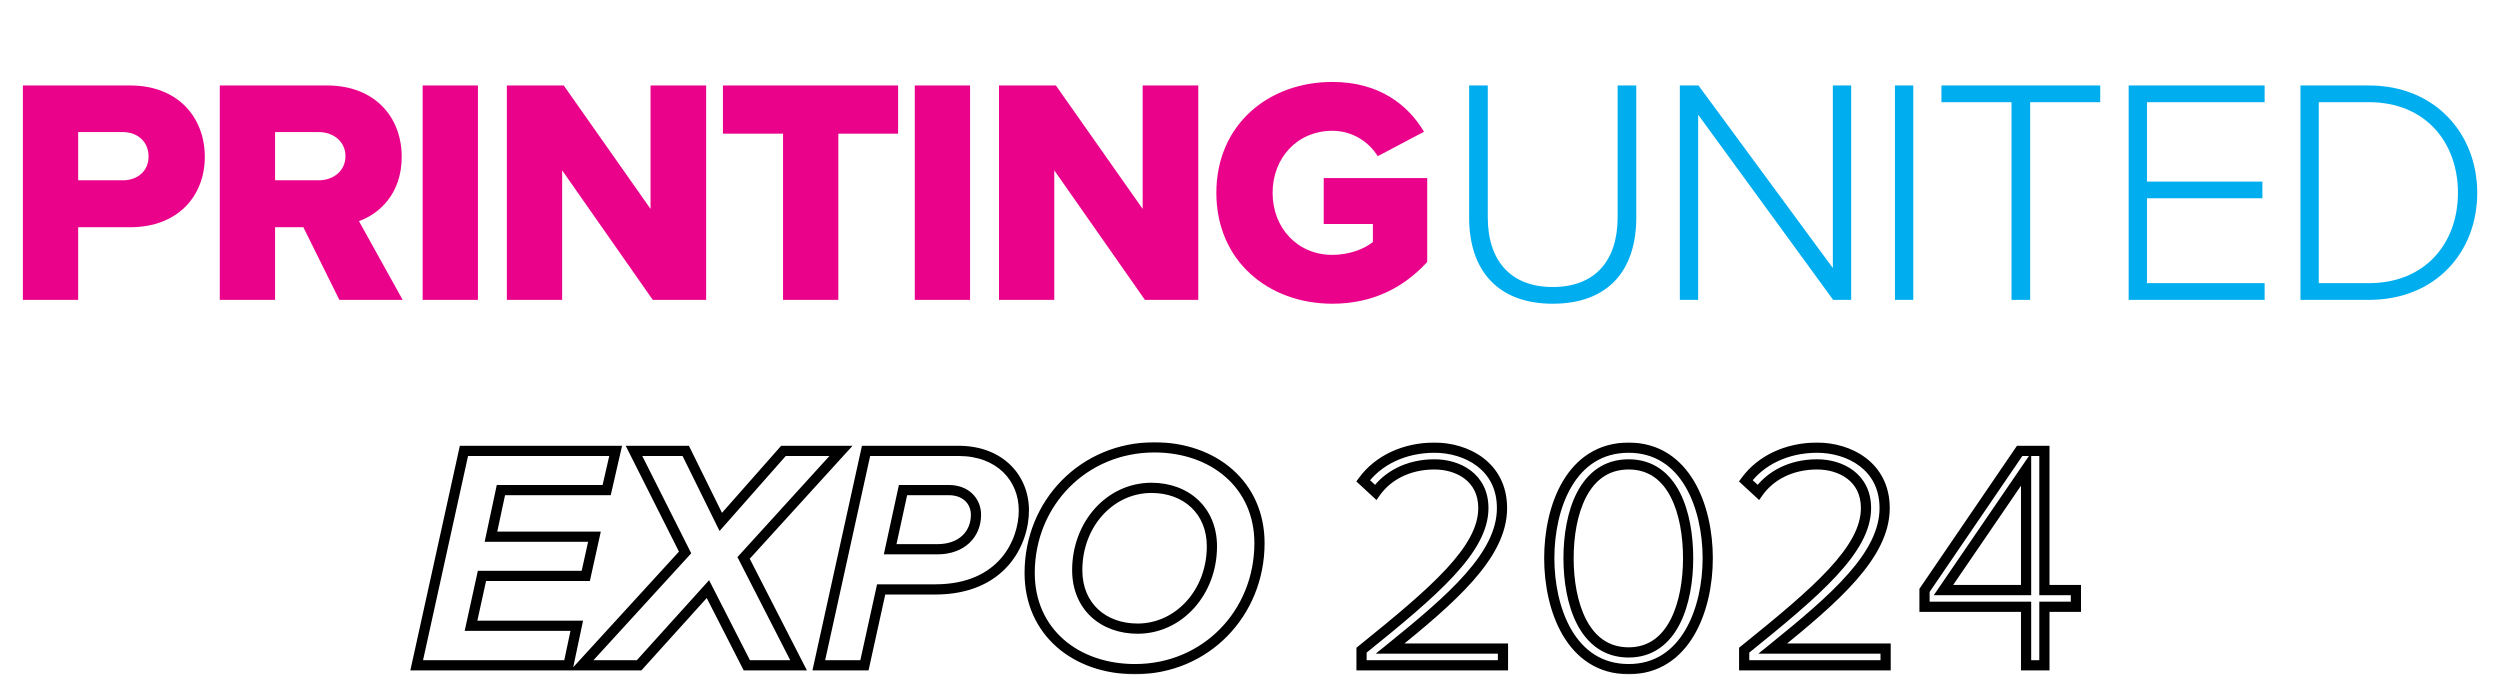 <svg width="490" height="136" viewBox="0 0 490 136" fill="none" xmlns="http://www.w3.org/2000/svg">
<path d="M15.321 58.774H4.485V16.753H25.527C34.977 16.753 40.143 23.116 40.143 30.739C40.143 38.299 34.977 44.536 25.527 44.536H15.321V58.774ZM29.118 30.676C29.118 27.778 26.976 25.888 24.078 25.888H15.321V35.338H24.078C26.976 35.338 29.118 33.511 29.118 30.676ZM78.924 58.774H66.513L59.457 44.536H53.913V58.774H43.077V16.753H64.119C73.443 16.753 78.735 22.927 78.735 30.739C78.735 38.047 74.262 41.953 70.356 43.339L78.924 58.774ZM67.71 30.613C67.71 27.715 65.316 25.888 62.481 25.888H53.913V35.338H62.481C65.316 35.338 67.71 33.511 67.71 30.613ZM93.675 58.774H82.839V16.753H93.675V58.774ZM138.404 58.774H127.946L110.18 33.385V58.774H99.344V16.753H110.495L127.505 40.945V16.753H138.404V58.774ZM164.312 58.774H153.476V26.203H141.695V16.753H176.03V26.203H164.312V58.774ZM190.134 58.774H179.298V16.753H190.134V58.774ZM234.863 58.774H224.405L206.639 33.385V58.774H195.803V16.753H206.954L223.964 40.945V16.753H234.863V58.774ZM238.406 37.795C238.406 24.439 248.612 16.06 261.149 16.06C270.347 16.06 276.017 20.596 279.104 25.825L270.032 30.613C268.331 27.841 265.118 25.636 261.149 25.636C254.282 25.636 249.431 30.928 249.431 37.795C249.431 44.662 254.282 49.954 261.149 49.954C264.425 49.954 267.386 48.82 269.087 47.434V43.906H259.448V34.897H279.734V51.34C275.198 56.317 269.087 59.53 261.149 59.53C248.612 59.53 238.406 51.151 238.406 37.795Z" fill="#EA028B"/>
<path d="M287.95 42.646V16.753H291.604V42.583C291.604 51.088 296.077 56.254 304.33 56.254C312.646 56.254 317.056 51.088 317.056 42.583V16.753H320.71V42.646C320.71 53.041 315.166 59.53 304.33 59.53C293.557 59.53 287.95 52.978 287.95 42.646ZM362.828 58.774H359.3L332.84 22.486V58.774H329.249V16.753H332.903L359.237 52.537V16.753H362.828V58.774ZM375.001 58.774H371.41V16.753H375.001V58.774ZM397.911 58.774H394.257V20.029H380.523V16.753H411.645V20.029H397.911V58.774ZM443.867 58.774H417.218V16.753H443.867V20.029H420.809V35.59H443.426V38.866H420.809V55.498H443.867V58.774ZM464.307 58.774H450.888V16.753H464.307C477.348 16.753 485.538 26.266 485.538 37.795C485.538 49.45 477.348 58.774 464.307 58.774ZM454.479 20.029V55.498H464.307C475.395 55.498 481.758 47.623 481.758 37.795C481.758 27.967 475.458 20.029 464.307 20.029H454.479Z" fill="#00ADEF"/>
<g filter="url(#filter0_d_364_901)">
<mask id="path-3-outside-1_364_901" maskUnits="userSpaceOnUse" x="79.5" y="82.395" width="329" height="46" fill="black">
<rect fill="white" x="79.5" y="82.395" width="329" height="46"/>
<path d="M111.409 126.395H81.673L90.934 84.374H120.67L118.906 92.06H98.179L96.226 101.195H116.512L114.811 108.881H94.462L92.32 118.646H113.047L111.409 126.395ZM156.517 126.395H146.374L138.751 111.464L125.269 126.395H114.055L134.278 104.282L124.261 84.374H134.404L141.271 98.297L153.556 84.374H164.833L145.744 105.353L156.517 126.395ZM169.43 126.395H160.484L169.745 84.374H187.889C195.953 84.374 200.678 89.666 200.678 96.029C200.678 102.266 196.457 111.527 183.29 111.527H172.706L169.43 126.395ZM174.47 103.652H183.731C188.519 103.652 191.291 100.691 191.291 96.911C191.291 94.139 189.212 92.06 185.999 92.06H176.99L174.47 103.652ZM201.814 108.314C201.814 94.58 212.398 83.681 226.258 83.681C237.85 83.681 246.859 90.989 246.859 102.455C246.859 116.189 236.338 127.151 222.478 127.151C210.823 127.151 201.814 119.843 201.814 108.314ZM237.535 103.085C237.535 96.029 232.432 91.619 225.691 91.619C217.564 91.619 211.138 98.738 211.138 107.747C211.138 114.866 216.241 119.213 222.982 119.213C231.046 119.213 237.535 112.094 237.535 103.085ZM294.582 126.395H266.862V123.434C281.163 111.905 290.739 103.715 290.739 95.588C290.739 89.54 285.762 87.02 281.163 87.02C275.934 87.02 271.902 89.288 269.634 92.501L267.177 90.233C270.138 86.201 275.241 83.744 281.163 83.744C287.337 83.744 294.393 87.272 294.393 95.588C294.393 104.849 284.628 113.291 272.469 123.119H294.582V126.395ZM303.656 105.416C303.656 95.399 307.877 83.744 319.217 83.744C330.431 83.744 334.715 95.399 334.715 105.416C334.715 115.37 330.431 127.151 319.217 127.151C307.877 127.151 303.656 115.37 303.656 105.416ZM330.872 105.416C330.872 96.722 328.037 87.02 319.217 87.02C310.334 87.02 307.436 96.722 307.436 105.416C307.436 114.047 310.334 123.875 319.217 123.875C327.974 123.875 330.872 114.047 330.872 105.416ZM369.579 126.395H341.859V123.434C356.16 111.905 365.736 103.715 365.736 95.588C365.736 89.54 360.759 87.02 356.16 87.02C350.931 87.02 346.899 89.288 344.631 92.501L342.174 90.233C345.135 86.201 350.238 83.744 356.16 83.744C362.334 83.744 369.39 87.272 369.39 95.588C369.39 104.849 359.625 113.291 347.466 123.119H369.579V126.395ZM400.703 126.395H397.112V114.929H377.204V111.716L395.852 84.374H400.703V111.653H406.877V114.929H400.703V126.395ZM397.112 111.653V87.965L380.921 111.653H397.112Z"/>
</mask>
<path d="M111.409 126.395H81.673L90.934 84.374H120.67L118.906 92.06H98.179L96.226 101.195H116.512L114.811 108.881H94.462L92.32 118.646H113.047L111.409 126.395ZM156.517 126.395H146.374L138.751 111.464L125.269 126.395H114.055L134.278 104.282L124.261 84.374H134.404L141.271 98.297L153.556 84.374H164.833L145.744 105.353L156.517 126.395ZM169.43 126.395H160.484L169.745 84.374H187.889C195.953 84.374 200.678 89.666 200.678 96.029C200.678 102.266 196.457 111.527 183.29 111.527H172.706L169.43 126.395ZM174.47 103.652H183.731C188.519 103.652 191.291 100.691 191.291 96.911C191.291 94.139 189.212 92.06 185.999 92.06H176.99L174.47 103.652ZM201.814 108.314C201.814 94.58 212.398 83.681 226.258 83.681C237.85 83.681 246.859 90.989 246.859 102.455C246.859 116.189 236.338 127.151 222.478 127.151C210.823 127.151 201.814 119.843 201.814 108.314ZM237.535 103.085C237.535 96.029 232.432 91.619 225.691 91.619C217.564 91.619 211.138 98.738 211.138 107.747C211.138 114.866 216.241 119.213 222.982 119.213C231.046 119.213 237.535 112.094 237.535 103.085ZM294.582 126.395H266.862V123.434C281.163 111.905 290.739 103.715 290.739 95.588C290.739 89.54 285.762 87.02 281.163 87.02C275.934 87.02 271.902 89.288 269.634 92.501L267.177 90.233C270.138 86.201 275.241 83.744 281.163 83.744C287.337 83.744 294.393 87.272 294.393 95.588C294.393 104.849 284.628 113.291 272.469 123.119H294.582V126.395ZM303.656 105.416C303.656 95.399 307.877 83.744 319.217 83.744C330.431 83.744 334.715 95.399 334.715 105.416C334.715 115.37 330.431 127.151 319.217 127.151C307.877 127.151 303.656 115.37 303.656 105.416ZM330.872 105.416C330.872 96.722 328.037 87.02 319.217 87.02C310.334 87.02 307.436 96.722 307.436 105.416C307.436 114.047 310.334 123.875 319.217 123.875C327.974 123.875 330.872 114.047 330.872 105.416ZM369.579 126.395H341.859V123.434C356.16 111.905 365.736 103.715 365.736 95.588C365.736 89.54 360.759 87.02 356.16 87.02C350.931 87.02 346.899 89.288 344.631 92.501L342.174 90.233C345.135 86.201 350.238 83.744 356.16 83.744C362.334 83.744 369.39 87.272 369.39 95.588C369.39 104.849 359.625 113.291 347.466 123.119H369.579V126.395ZM400.703 126.395H397.112V114.929H377.204V111.716L395.852 84.374H400.703V111.653H406.877V114.929H400.703V126.395ZM397.112 111.653V87.965L380.921 111.653H397.112Z" fill="white"/>
<path d="M111.409 126.395V127.395H112.22L112.387 126.602L111.409 126.395ZM81.673 126.395L80.696 126.18L80.428 127.395H81.673V126.395ZM90.934 84.374V83.374H90.13L89.957 84.159L90.934 84.374ZM120.67 84.374L121.645 84.597L121.925 83.374H120.67V84.374ZM118.906 92.06V93.06H119.702L119.881 92.284L118.906 92.06ZM98.179 92.06V91.06H97.37L97.201 91.851L98.179 92.06ZM96.226 101.195L95.248 100.986L94.99 102.195H96.226V101.195ZM116.512 101.195L117.488 101.411L117.757 100.195H116.512V101.195ZM114.811 108.881V109.881H115.614L115.787 109.097L114.811 108.881ZM94.462 108.881V107.881H93.657L93.485 108.667L94.462 108.881ZM92.32 118.646L91.343 118.432L91.077 119.646H92.32V118.646ZM113.047 118.646L114.025 118.853L114.28 117.646H113.047V118.646ZM111.409 125.395H81.673V127.395H111.409V125.395ZM82.649 126.61L91.91 84.589L89.957 84.159L80.696 126.18L82.649 126.61ZM90.934 85.374H120.67V83.374H90.934V85.374ZM119.695 84.15L117.931 91.836L119.881 92.284L121.645 84.597L119.695 84.15ZM118.906 91.06H98.179V93.06H118.906V91.06ZM97.201 91.851L95.248 100.986L97.204 101.404L99.157 92.269L97.201 91.851ZM96.226 102.195H116.512V100.195H96.226V102.195ZM115.535 100.979L113.834 108.665L115.787 109.097L117.488 101.411L115.535 100.979ZM114.811 107.881H94.462V109.881H114.811V107.881ZM93.485 108.667L91.343 118.432L93.297 118.86L95.439 109.095L93.485 108.667ZM92.32 119.646H113.047V117.646H92.32V119.646ZM112.068 118.439L110.43 126.188L112.387 126.602L114.025 118.853L112.068 118.439ZM156.517 126.395V127.395H158.153L157.407 125.939L156.517 126.395ZM146.374 126.395L145.484 126.849L145.762 127.395H146.374V126.395ZM138.751 111.464L139.642 111.009L138.982 109.716L138.009 110.794L138.751 111.464ZM125.269 126.395V127.395H125.714L126.012 127.065L125.269 126.395ZM114.055 126.395L113.317 125.72L111.786 127.395H114.055V126.395ZM134.278 104.282L135.016 104.957L135.481 104.448L135.172 103.832L134.278 104.282ZM124.261 84.374V83.374H122.639L123.368 84.823L124.261 84.374ZM134.404 84.374L135.301 83.931L135.026 83.374H134.404V84.374ZM141.271 98.297L140.375 98.739L141.034 100.077L142.021 98.958L141.271 98.297ZM153.556 84.374V83.374H153.105L152.807 83.712L153.556 84.374ZM164.833 84.374L165.573 85.047L167.095 83.374H164.833V84.374ZM145.744 105.353L145.005 104.68L144.539 105.192L144.854 105.808L145.744 105.353ZM156.517 125.395H146.374V127.395H156.517V125.395ZM147.265 125.94L139.642 111.009L137.861 111.918L145.484 126.849L147.265 125.94ZM138.009 110.794L124.527 125.725L126.012 127.065L139.494 112.134L138.009 110.794ZM125.269 125.395H114.055V127.395H125.269V125.395ZM114.793 127.07L135.016 104.957L133.54 103.607L113.317 125.72L114.793 127.07ZM135.172 103.832L125.155 83.924L123.368 84.823L133.385 104.731L135.172 103.832ZM124.261 85.374H134.404V83.374H124.261V85.374ZM133.508 84.816L140.375 98.739L142.168 97.854L135.301 83.931L133.508 84.816ZM142.021 98.958L154.306 85.035L152.807 83.712L140.522 97.635L142.021 98.958ZM153.556 85.374H164.833V83.374H153.556V85.374ZM164.094 83.701L145.005 104.68L146.484 106.026L165.573 85.047L164.094 83.701ZM144.854 105.808L155.627 126.85L157.407 125.939L146.634 104.897L144.854 105.808ZM169.43 126.395V127.395H170.234L170.407 126.61L169.43 126.395ZM160.484 126.395L159.508 126.18L159.24 127.395H160.484V126.395ZM169.745 84.374V83.374H168.942L168.769 84.159L169.745 84.374ZM172.706 111.527V110.527H171.903L171.73 111.312L172.706 111.527ZM174.47 103.652L173.493 103.439L173.23 104.652H174.47V103.652ZM176.99 92.06V91.06H176.184L176.013 91.847L176.99 92.06ZM169.43 125.395H160.484V127.395H169.43V125.395ZM161.461 126.61L170.722 84.589L168.769 84.159L159.508 126.18L161.461 126.61ZM169.745 85.374H187.889V83.374H169.745V85.374ZM187.889 85.374C191.696 85.374 194.633 86.619 196.613 88.534C198.594 90.451 199.678 93.1 199.678 96.029H201.678C201.678 92.595 200.4 89.416 198.003 87.097C195.604 84.775 192.146 83.374 187.889 83.374V85.374ZM199.678 96.029C199.678 98.945 198.686 102.574 196.169 105.459C193.677 108.314 189.616 110.527 183.29 110.527V112.527C190.132 112.527 194.765 110.109 197.675 106.774C200.56 103.469 201.678 99.349 201.678 96.029H199.678ZM183.29 110.527H172.706V112.527H183.29V110.527ZM171.73 111.312L168.454 126.18L170.407 126.61L173.683 111.742L171.73 111.312ZM174.47 104.652H183.731V102.652H174.47V104.652ZM183.731 104.652C186.334 104.652 188.484 103.844 189.991 102.428C191.501 101.01 192.291 99.053 192.291 96.911H190.291C190.291 98.549 189.696 99.962 188.622 100.97C187.547 101.979 185.917 102.652 183.731 102.652V104.652ZM192.291 96.911C192.291 95.265 191.669 93.783 190.535 92.717C189.404 91.653 187.824 91.06 185.999 91.06V93.06C187.387 93.06 188.454 93.506 189.165 94.174C189.874 94.841 190.291 95.784 190.291 96.911H192.291ZM185.999 91.06H176.99V93.06H185.999V91.06ZM176.013 91.847L173.493 103.439L175.448 103.864L177.968 92.272L176.013 91.847ZM202.814 108.314C202.814 95.118 212.964 84.681 226.258 84.681V82.681C211.832 82.681 200.814 94.041 200.814 108.314H202.814ZM226.258 84.681C231.847 84.681 236.752 86.442 240.244 89.518C243.725 92.585 245.859 97.002 245.859 102.455H247.859C247.859 96.441 245.488 91.472 241.566 88.018C237.657 84.574 232.26 82.681 226.258 82.681V84.681ZM245.859 102.455C245.859 115.657 235.765 126.151 222.478 126.151V128.151C236.91 128.151 247.859 116.721 247.859 102.455H245.859ZM222.478 126.151C216.856 126.151 211.936 124.389 208.436 121.305C204.949 118.232 202.814 113.799 202.814 108.314H200.814C200.814 114.357 203.184 119.343 207.114 122.806C211.033 126.259 216.445 128.151 222.478 128.151V126.151ZM238.535 103.085C238.535 99.303 237.161 96.165 234.824 93.976C232.496 91.795 229.279 90.619 225.691 90.619V92.619C228.844 92.619 231.549 93.648 233.457 95.436C235.358 97.216 236.535 99.811 236.535 103.085H238.535ZM225.691 90.619C216.917 90.619 210.138 98.284 210.138 107.747H212.138C212.138 99.191 218.21 92.619 225.691 92.619V90.619ZM210.138 107.747C210.138 111.558 211.511 114.698 213.85 116.881C216.18 119.055 219.397 120.213 222.982 120.213V118.213C219.825 118.213 217.121 117.197 215.214 115.418C213.316 113.647 212.138 111.054 212.138 107.747H210.138ZM222.982 120.213C231.69 120.213 238.535 112.55 238.535 103.085H236.535C236.535 111.638 230.402 118.213 222.982 118.213V120.213ZM294.582 126.395V127.395H295.582V126.395H294.582ZM266.862 126.395H265.862V127.395H266.862V126.395ZM266.862 123.434L266.234 122.655L265.862 122.955V123.434H266.862ZM269.634 92.501L268.956 93.236L269.793 94.009L270.451 93.078L269.634 92.501ZM267.177 90.233L266.371 89.641L265.842 90.361L266.499 90.968L267.177 90.233ZM272.469 123.119L271.84 122.341L269.641 124.119H272.469V123.119ZM294.582 123.119H295.582V122.119H294.582V123.119ZM294.582 125.395H266.862V127.395H294.582V125.395ZM267.862 126.395V123.434H265.862V126.395H267.862ZM267.489 124.212C274.628 118.457 280.657 113.482 284.896 108.915C289.117 104.368 291.739 100.047 291.739 95.588H289.739C289.739 99.255 287.572 103.093 283.43 107.555C279.307 111.997 273.396 116.881 266.234 122.655L267.489 124.212ZM291.739 95.588C291.739 92.251 290.349 89.815 288.282 88.24C286.249 86.692 283.627 86.02 281.163 86.02V88.02C283.298 88.02 285.463 88.608 287.069 89.831C288.641 91.028 289.739 92.876 289.739 95.588H291.739ZM281.163 86.02C275.633 86.02 271.286 88.426 268.817 91.924L270.451 93.078C272.518 90.149 276.234 88.02 281.163 88.02V86.02ZM270.312 91.766L267.855 89.498L266.499 90.968L268.956 93.236L270.312 91.766ZM267.983 90.825C270.729 87.085 275.512 84.744 281.163 84.744V82.744C274.969 82.744 269.546 85.317 266.371 89.641L267.983 90.825ZM281.163 84.744C284.078 84.744 287.161 85.58 289.489 87.344C291.783 89.083 293.393 91.753 293.393 95.588H295.393C295.393 91.107 293.474 87.855 290.697 85.75C287.954 83.671 284.421 82.744 281.163 82.744V84.744ZM293.393 95.588C293.393 99.856 291.142 104.05 287.24 108.48C283.344 112.903 277.929 117.42 271.84 122.341L273.097 123.896C279.168 118.99 284.715 114.372 288.741 109.802C292.761 105.238 295.393 100.581 295.393 95.588H293.393ZM272.469 124.119H294.582V122.119H272.469V124.119ZM293.582 123.119V126.395H295.582V123.119H293.582ZM304.656 105.416C304.656 100.523 305.69 95.298 308.044 91.334C310.371 87.413 313.963 84.744 319.217 84.744V82.744C313.131 82.744 308.942 85.902 306.324 90.313C303.732 94.68 302.656 100.291 302.656 105.416H304.656ZM319.217 84.744C324.404 84.744 327.981 87.409 330.311 91.334C332.665 95.3 333.715 100.526 333.715 105.416H335.715C335.715 100.289 334.622 94.679 332.031 90.313C329.415 85.906 325.244 82.744 319.217 82.744V84.744ZM333.715 105.416C333.715 110.274 332.666 115.517 330.31 119.508C327.978 123.459 324.399 126.151 319.217 126.151V128.151C325.249 128.151 329.419 124.952 332.032 120.524C334.622 116.137 335.715 110.512 335.715 105.416H333.715ZM319.217 126.151C313.968 126.151 310.375 123.455 308.045 119.508C305.69 115.518 304.656 110.276 304.656 105.416H302.656C302.656 110.51 303.732 116.135 306.323 120.524C308.938 124.956 313.126 128.151 319.217 128.151V126.151ZM331.872 105.416C331.872 100.987 331.154 96.209 329.241 92.499C327.302 88.741 324.089 86.02 319.217 86.02V88.02C323.164 88.02 325.779 90.15 327.463 93.416C329.173 96.731 329.872 101.151 329.872 105.416H331.872ZM319.217 86.02C314.318 86.02 311.073 88.735 309.109 92.495C307.171 96.205 306.436 100.984 306.436 105.416H308.436C308.436 101.154 309.15 96.735 310.882 93.421C312.587 90.155 315.233 88.02 319.217 88.02V86.02ZM306.436 105.416C306.436 109.817 307.171 114.61 309.108 118.343C311.068 122.121 314.312 124.875 319.217 124.875V122.875C315.239 122.875 312.592 120.714 310.883 117.421C309.15 114.082 308.436 109.646 308.436 105.416H306.436ZM319.217 124.875C324.066 124.875 327.276 122.114 329.217 118.339C331.137 114.609 331.872 109.817 331.872 105.416H329.872C329.872 109.645 329.158 114.083 327.439 117.424C325.743 120.722 323.125 122.875 319.217 122.875V124.875ZM369.579 126.395V127.395H370.579V126.395H369.579ZM341.859 126.395H340.859V127.395H341.859V126.395ZM341.859 123.434L341.231 122.655L340.859 122.955V123.434H341.859ZM344.631 92.501L343.953 93.236L344.79 94.009L345.448 93.078L344.631 92.501ZM342.174 90.233L341.368 89.641L340.839 90.361L341.496 90.968L342.174 90.233ZM347.466 123.119L346.837 122.341L344.638 124.119H347.466V123.119ZM369.579 123.119H370.579V122.119H369.579V123.119ZM369.579 125.395H341.859V127.395H369.579V125.395ZM342.859 126.395V123.434H340.859V126.395H342.859ZM342.487 124.212C349.625 118.457 355.654 113.482 359.893 108.915C364.114 104.368 366.736 100.047 366.736 95.588H364.736C364.736 99.255 362.569 103.093 358.427 107.555C354.304 111.997 348.393 116.881 341.231 122.655L342.487 124.212ZM366.736 95.588C366.736 92.251 365.346 89.815 363.279 88.24C361.246 86.692 358.624 86.02 356.16 86.02V88.02C358.295 88.02 360.46 88.608 362.067 89.831C363.638 91.028 364.736 92.876 364.736 95.588H366.736ZM356.16 86.02C350.63 86.02 346.283 88.426 343.814 91.924L345.448 93.078C347.515 90.149 351.231 88.02 356.16 88.02V86.02ZM345.309 91.766L342.852 89.498L341.496 90.968L343.953 93.236L345.309 91.766ZM342.98 90.825C345.726 87.085 350.509 84.744 356.16 84.744V82.744C349.966 82.744 344.543 85.317 341.368 89.641L342.98 90.825ZM356.16 84.744C359.076 84.744 362.158 85.58 364.486 87.344C366.78 89.083 368.39 91.753 368.39 95.588H370.39C370.39 91.107 368.471 87.855 365.694 85.75C362.951 83.671 359.418 82.744 356.16 82.744V84.744ZM368.39 95.588C368.39 99.856 366.139 104.05 362.237 108.48C358.341 112.903 352.926 117.42 346.837 122.341L348.095 123.896C354.165 118.99 359.712 114.372 363.738 109.802C367.758 105.238 370.39 100.581 370.39 95.588H368.39ZM347.466 124.119H369.579V122.119H347.466V124.119ZM368.579 123.119V126.395H370.579V123.119H368.579ZM400.703 126.395V127.395H401.703V126.395H400.703ZM397.112 126.395H396.112V127.395H397.112V126.395ZM397.112 114.929H398.112V113.929H397.112V114.929ZM377.204 114.929H376.204V115.929H377.204V114.929ZM377.204 111.716L376.378 111.152L376.204 111.407V111.716H377.204ZM395.852 84.374V83.374H395.323L395.026 83.81L395.852 84.374ZM400.703 84.374H401.703V83.374H400.703V84.374ZM400.703 111.653H399.703V112.653H400.703V111.653ZM406.877 111.653H407.877V110.653H406.877V111.653ZM406.877 114.929V115.929H407.877V114.929H406.877ZM400.703 114.929V113.929H399.703V114.929H400.703ZM397.112 111.653V112.653H398.112V111.653H397.112ZM397.112 87.965H398.112V84.73L396.286 87.4L397.112 87.965ZM380.921 111.653L380.095 111.088L379.026 112.653H380.921V111.653ZM400.703 125.395H397.112V127.395H400.703V125.395ZM398.112 126.395V114.929H396.112V126.395H398.112ZM397.112 113.929H377.204V115.929H397.112V113.929ZM378.204 114.929V111.716H376.204V114.929H378.204ZM378.03 112.279L396.678 84.937L395.026 83.81L376.378 111.152L378.03 112.279ZM395.852 85.374H400.703V83.374H395.852V85.374ZM399.703 84.374V111.653H401.703V84.374H399.703ZM400.703 112.653H406.877V110.653H400.703V112.653ZM405.877 111.653V114.929H407.877V111.653H405.877ZM406.877 113.929H400.703V115.929H406.877V113.929ZM399.703 114.929V126.395H401.703V114.929H399.703ZM398.112 111.653V87.965H396.112V111.653H398.112ZM396.286 87.4L380.095 111.088L381.746 112.217L397.937 88.529L396.286 87.4ZM380.921 112.653H397.112V110.653H380.921V112.653Z" fill="black" mask="url(#path-3-outside-1_364_901)"/>
</g>
<defs>
<filter id="filter0_d_364_901" x="77.673" y="83.681" width="333.204" height="51.47" filterUnits="userSpaceOnUse" color-interpolation-filters="sRGB">
<feFlood flood-opacity="0" result="BackgroundImageFix"/>
<feColorMatrix in="SourceAlpha" type="matrix" values="0 0 0 0 0 0 0 0 0 0 0 0 0 0 0 0 0 0 127 0" result="hardAlpha"/>
<feOffset dy="4"/>
<feGaussianBlur stdDeviation="2"/>
<feComposite in2="hardAlpha" operator="out"/>
<feColorMatrix type="matrix" values="0 0 0 0 0 0 0 0 0 0 0 0 0 0 0 0 0 0 0.33 0"/>
<feBlend mode="normal" in2="BackgroundImageFix" result="effect1_dropShadow_364_901"/>
<feBlend mode="normal" in="SourceGraphic" in2="effect1_dropShadow_364_901" result="shape"/>
</filter>
</defs>
</svg>
